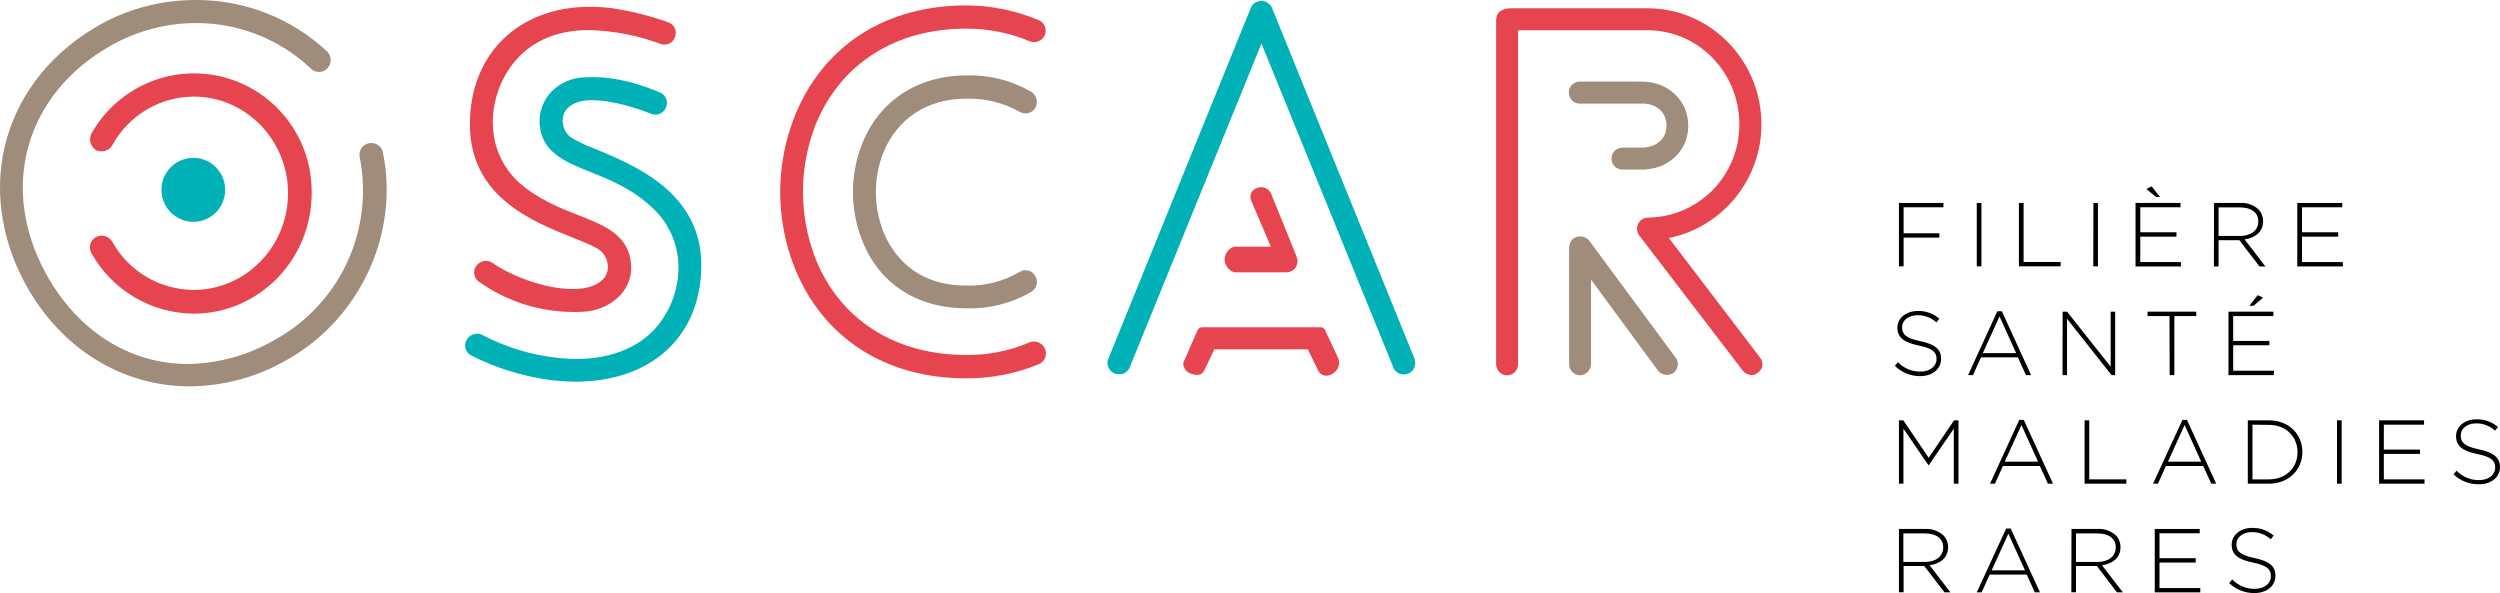 <svg width="274" height="65" viewBox="0 0 274 65" fill="none" xmlns="http://www.w3.org/2000/svg">
<g style="mix-blend-mode:multiply">
<g style="mix-blend-mode:multiply">
<path d="M208.124 22.244H212.999V22.718H208.636V25.568H212.554V26.042H208.636V29.189H208.124V22.244Z" fill="black"/>
</g>
<g style="mix-blend-mode:multiply">
<path d="M216.652 22.244H217.167V29.189H216.652V22.244Z" fill="black"/>
</g>
<g style="mix-blend-mode:multiply">
<path d="M221.271 22.244H221.787V28.711H225.849V29.189H221.271V22.244Z" fill="black"/>
</g>
<g style="mix-blend-mode:multiply">
<path d="M229.438 22.244H229.934V29.189H229.422L229.438 22.244Z" fill="black"/>
</g>
<g style="mix-blend-mode:multiply">
<path d="M234.054 22.244H238.981V22.718H234.574V25.459H238.54V25.938H234.574V28.723H239.029V29.201H234.054V22.244ZM236.301 21.597L235.243 20.704L235.824 20.427L236.746 21.597H236.301Z" fill="black"/>
</g>
<g style="mix-blend-mode:multiply">
<path d="M242.658 22.244H245.558C246.273 22.206 246.974 22.451 247.509 22.927C247.845 23.272 248.034 23.735 248.034 24.217V24.253C248.034 25.415 247.173 26.078 246.007 26.239L248.291 29.206H247.642L245.434 26.328H243.155V29.206H242.642L242.658 22.244ZM245.506 25.861C246.66 25.861 247.509 25.274 247.509 24.274V24.253C247.509 23.321 246.78 22.734 245.506 22.734H243.155V25.861H245.506Z" fill="black"/>
</g>
<g style="mix-blend-mode:multiply">
<path d="M251.783 22.244H256.707V22.718H252.3V25.459H256.266V25.938H252.3V28.723H256.775V29.201H251.783V22.244Z" fill="black"/>
</g>
<g style="mix-blend-mode:multiply">
<path d="M207.675 40.098L208.011 39.696C208.333 40.03 208.719 40.293 209.146 40.47C209.574 40.648 210.033 40.734 210.495 40.725C211.533 40.725 212.246 40.143 212.246 39.347C212.246 38.615 211.845 38.185 210.287 37.867C208.624 37.53 207.955 36.967 207.955 35.914V35.91C207.955 34.877 208.893 34.085 210.179 34.085C211.048 34.056 211.896 34.358 212.554 34.929L212.226 35.331C211.662 34.813 210.922 34.533 210.159 34.547C209.141 34.547 208.468 35.13 208.468 35.858V35.878C208.468 36.609 208.845 37.056 210.471 37.393C212.097 37.731 212.742 38.298 212.742 39.31V39.331C212.742 40.452 211.785 41.224 210.451 41.224C209.414 41.229 208.417 40.825 207.675 40.098Z" fill="black"/>
</g>
<g style="mix-blend-mode:multiply">
<path d="M218.907 34.113H219.404L222.609 41.111H222.044L221.163 39.166H217.117L216.235 41.111H215.703L218.907 34.113ZM220.966 38.7L219.148 34.68L217.317 38.7H220.966Z" fill="black"/>
</g>
<g style="mix-blend-mode:multiply">
<path d="M226.066 34.162H226.551L231.33 40.191V34.162H231.822V41.111H231.422L226.547 34.937V41.111H226.05L226.066 34.162Z" fill="black"/>
</g>
<g style="mix-blend-mode:multiply">
<path d="M237.775 34.64H235.372V34.162H240.712V34.64H238.308V41.111H237.795L237.775 34.64Z" fill="black"/>
</g>
<g style="mix-blend-mode:multiply">
<path d="M244.24 34.161H249.164V34.64H244.757V37.369H248.723V37.843H244.757V40.633H249.216V41.111H244.24V34.161ZM247.445 32.349L248.03 32.626L246.972 33.518H246.524L247.445 32.349Z" fill="black"/>
</g>
<g style="mix-blend-mode:multiply">
<path d="M208.124 46.068H208.604L211.384 50.175L214.165 46.068H214.649V53.013H214.136V46.984L211.396 50.983H211.356L208.616 46.984V53.013H208.124V46.068Z" fill="black"/>
</g>
<g style="mix-blend-mode:multiply">
<path d="M221.311 46.019H221.807L225.012 53.013H224.451L223.57 51.072H219.52L218.643 53.013H218.106L221.311 46.019ZM223.37 50.601L221.551 46.582L219.72 50.601H223.37Z" fill="black"/>
</g>
<g style="mix-blend-mode:multiply">
<path d="M228.469 46.067H228.982V52.539H233.048V53.013H228.469V46.067Z" fill="black"/>
</g>
<g style="mix-blend-mode:multiply">
<path d="M239.197 46.019H239.69L242.894 53.013H242.354L241.472 51.072H237.386L236.509 53.013H235.972L239.197 46.019ZM241.252 50.601L239.433 46.582L237.607 50.601H241.252Z" fill="black"/>
</g>
<g style="mix-blend-mode:multiply">
<path d="M246.359 46.067H248.663C250.838 46.067 252.34 47.567 252.34 49.52V49.54C252.34 51.498 250.838 53.013 248.663 53.013H246.359V46.067ZM246.872 46.546V52.539H248.663C250.59 52.539 251.807 51.221 251.807 49.56C251.807 47.912 250.606 46.566 248.663 46.566L246.872 46.546Z" fill="black"/>
</g>
<g style="mix-blend-mode:multiply">
<path d="M256.134 46.067H256.645V53.013H256.134V46.067Z" fill="black"/>
</g>
<g style="mix-blend-mode:multiply">
<path d="M260.748 46.067H265.675V46.546H261.269V49.275H265.235V49.749H261.269V52.539H265.727V53.013H260.748V46.067Z" fill="black"/>
</g>
<g style="mix-blend-mode:multiply">
<path d="M268.904 51.988L269.241 51.586C269.561 51.921 269.948 52.185 270.375 52.363C270.802 52.541 271.262 52.628 271.724 52.619C272.762 52.619 273.475 52.032 273.475 51.24C273.475 50.505 273.074 50.079 271.516 49.761C269.854 49.424 269.185 48.857 269.185 47.808V47.788C269.185 46.755 270.122 45.959 271.408 45.959C272.277 45.932 273.125 46.233 273.784 46.803L273.455 47.205C272.895 46.68 272.154 46.392 271.388 46.401C270.37 46.401 269.697 46.988 269.697 47.711V47.731C269.697 48.467 270.074 48.913 271.7 49.251C273.327 49.589 274 50.187 274 51.184C274 52.306 273.042 53.077 271.708 53.077C270.667 53.099 269.659 52.708 268.904 51.988Z" fill="black"/>
</g>
<g style="mix-blend-mode:multiply">
<path d="M208.124 57.973H211.028C211.742 57.937 212.442 58.182 212.979 58.657C213.318 59 213.509 59.463 213.512 59.947V59.967C213.512 61.129 212.65 61.792 211.481 61.953L213.768 64.919H213.111L210.9 62.037H208.636V64.915H208.124V57.973ZM210.972 61.591C212.125 61.591 212.975 61.004 212.975 59.983C212.975 59.05 212.246 58.464 210.972 58.464H208.608V61.591H210.972Z" fill="black"/>
</g>
<g style="mix-blend-mode:multiply">
<path d="M219.877 57.925H220.373L223.578 64.919H223.013L222.132 62.973H218.07L217.189 64.919H216.652L219.877 57.925ZM221.936 62.507L220.117 58.488L218.286 62.507H221.936Z" fill="black"/>
</g>
<g style="mix-blend-mode:multiply">
<path d="M227.035 57.973H229.935C230.648 57.937 231.347 58.182 231.882 58.657C232.22 59 232.409 59.464 232.407 59.947V59.967C232.407 61.129 231.546 61.792 230.38 61.953L232.663 64.919H232.019L229.815 62.037H227.532V64.915H227.019L227.035 57.973ZM229.883 61.591C231.041 61.591 231.886 61.004 231.886 59.983C231.886 59.05 231.153 58.464 229.883 58.464H227.532V61.591H229.883Z" fill="black"/>
</g>
<g style="mix-blend-mode:multiply">
<path d="M236.161 57.973H241.088V58.448H236.681V61.177H240.647V61.655H236.681V64.449H241.152V64.923H236.161V57.973Z" fill="black"/>
</g>
<g style="mix-blend-mode:multiply">
<path d="M244.316 63.906L244.653 63.504C244.974 63.838 245.36 64.102 245.788 64.28C246.215 64.458 246.674 64.545 247.137 64.537C248.174 64.537 248.887 63.95 248.887 63.158V63.138C248.887 62.403 248.487 61.977 246.928 61.659C245.266 61.322 244.593 60.755 244.593 59.702V59.681C244.593 58.653 245.534 57.857 246.82 57.857C247.689 57.827 248.536 58.129 249.192 58.701L248.867 59.103C248.303 58.586 247.564 58.306 246.8 58.319C245.783 58.319 245.11 58.906 245.11 59.629V59.649C245.11 60.385 245.486 60.831 247.113 61.169C248.739 61.506 249.388 62.073 249.388 63.082V63.102C249.388 64.224 248.431 64.999 247.097 64.999C246.063 65.015 245.064 64.623 244.316 63.906Z" fill="black"/>
</g>
</g>
<path d="M12.278 26.444C12.088 26.154 11.796 25.948 11.461 25.866C11.125 25.785 10.771 25.835 10.471 26.006C10.187 26.183 9.981 26.462 9.896 26.787C9.811 27.111 9.853 27.456 10.014 27.75C11.136 29.749 12.764 31.414 14.734 32.577C16.704 33.741 18.945 34.361 21.231 34.375C28.362 34.375 34.158 28.458 34.158 21.186C34.204 18.307 33.29 15.494 31.562 13.194C29.834 10.894 27.391 9.238 24.62 8.489C21.848 7.74 18.907 7.94 16.261 9.057C13.615 10.175 11.417 12.146 10.014 14.659C9.87 14.959 9.837 15.3 9.922 15.622C10.006 15.944 10.202 16.226 10.475 16.415L10.519 16.448C10.704 16.538 10.906 16.584 11.112 16.584C11.355 16.593 11.595 16.535 11.807 16.415C12.019 16.296 12.194 16.121 12.314 15.909C13.192 14.304 14.481 12.964 16.049 12.029C17.617 11.093 19.407 10.595 21.231 10.587C26.931 10.587 31.57 15.338 31.57 21.174C31.57 27.011 26.923 31.774 21.231 31.774C19.4 31.77 17.604 31.273 16.029 30.335C14.454 29.398 13.159 28.054 12.278 26.444Z" fill="#E6444F"/>
<path d="M62.796 26.05C64.09 26.569 65.308 27.055 65.824 27.485C66.072 27.708 66.272 27.979 66.409 28.283C66.547 28.587 66.621 28.916 66.626 29.25C66.628 29.528 66.571 29.803 66.459 30.057C66.346 30.31 66.18 30.537 65.972 30.721C65.291 31.356 64.21 31.677 62.768 31.677C59.671 31.677 55.986 30.227 53.955 28.796C53.753 28.66 53.516 28.588 53.274 28.59C52.995 28.59 52.724 28.678 52.499 28.842C52.274 29.006 52.106 29.238 52.02 29.503C51.941 29.756 51.947 30.028 52.035 30.278C52.123 30.528 52.289 30.742 52.508 30.89C55.56 33.053 59.208 34.207 62.944 34.194C63.301 34.194 63.653 34.194 63.99 34.162C65.351 34.09 66.648 33.559 67.671 32.654C68.182 32.208 68.583 31.649 68.844 31.022C69.104 30.394 69.217 29.715 69.173 29.037C68.961 25.773 66.269 24.716 63.421 23.598C61.366 22.794 59.038 21.878 56.947 20.061C56.066 19.276 55.353 18.319 54.851 17.248C54.349 16.178 54.068 15.017 54.027 13.835C53.91 11.118 54.861 8.463 56.675 6.443C58.59 4.353 61.245 3.296 64.566 3.296C67.224 3.365 69.852 3.87 72.346 4.791C72.501 4.861 72.669 4.897 72.839 4.895C73.13 4.887 73.41 4.777 73.629 4.584C73.849 4.391 73.994 4.127 74.04 3.838C74.102 3.548 74.054 3.244 73.906 2.987C73.758 2.73 73.521 2.536 73.239 2.444C71.288 1.75 69.276 1.24 67.23 0.92C66.39 0.804 65.543 0.745 64.695 0.743C56.807 0.743 51.503 5.92 51.503 13.606C51.479 21.524 58.289 24.253 62.796 26.05Z" fill="#E6444F"/>
<path d="M112.853 37.518C110.656 38.463 108.285 38.934 105.895 38.901C98.111 38.901 92.099 35.07 89.398 28.39C87.544 23.648 87.544 18.379 89.398 13.638C92.135 6.969 98.144 3.139 105.895 3.139C108.292 3.13 110.666 3.603 112.877 4.53C113.02 4.586 113.173 4.615 113.326 4.614C113.583 4.616 113.835 4.54 114.05 4.397C114.264 4.253 114.43 4.049 114.528 3.81C114.642 3.504 114.634 3.166 114.505 2.866C114.375 2.566 114.135 2.328 113.835 2.202C111.314 1.147 108.611 0.6 105.879 0.595C97.046 0.595 90.204 5.016 87.103 12.729C84.98 18.075 84.98 24.033 87.103 29.378C90.216 37.06 97.058 41.465 105.879 41.465C108.626 41.481 111.35 40.95 113.891 39.901C114.197 39.76 114.435 39.504 114.554 39.188C114.673 38.872 114.664 38.522 114.528 38.213C114.39 37.905 114.139 37.662 113.828 37.532C113.517 37.403 113.168 37.398 112.853 37.518Z" fill="#E6444F"/>
<path d="M144.631 35.866C144.774 35.851 144.918 35.886 145.037 35.966C145.156 36.046 145.244 36.166 145.284 36.304L146.686 39.294C146.748 39.455 146.777 39.627 146.77 39.799C146.763 39.971 146.721 40.14 146.646 40.295C146.548 40.516 146.398 40.709 146.209 40.858C146.02 41.007 145.797 41.108 145.561 41.151C145.343 41.2 145.116 41.172 144.916 41.072C144.716 40.973 144.557 40.808 144.463 40.605L143.341 38.286H133.094L131.972 40.629C131.909 40.756 131.814 40.865 131.697 40.945C131.58 41.025 131.445 41.074 131.303 41.087C131.303 41.087 130.206 41.172 129.773 40.283C129.706 40.149 129.677 39.998 129.688 39.848C129.699 39.698 129.751 39.554 129.837 39.431L131.227 36.248C131.27 36.128 131.35 36.025 131.457 35.956C131.563 35.887 131.69 35.855 131.816 35.866H144.631Z" fill="#E6444F"/>
<path d="M134.216 28.438C134.216 29.069 134.777 29.845 135.418 29.845H141.006C141.325 29.845 141.63 29.718 141.856 29.491C142.081 29.265 142.208 28.959 142.208 28.639C142.218 28.465 142.185 28.291 142.112 28.132L139.343 21.299C139.258 21.07 139.105 20.872 138.904 20.732C138.704 20.591 138.466 20.516 138.222 20.515C138.061 20.515 137.901 20.547 137.753 20.612C137.619 20.652 137.495 20.72 137.389 20.812C137.283 20.903 137.197 21.016 137.138 21.143C137.078 21.27 137.045 21.409 137.042 21.549C137.039 21.689 137.066 21.829 137.12 21.958L139.283 27.035H135.418C134.777 27.031 134.216 27.803 134.216 28.438Z" fill="#E6444F"/>
<path d="M192.907 39.198L182.912 26.09C185.773 25.502 188.345 23.941 190.193 21.671C192.041 19.401 193.052 16.561 193.055 13.63C193.055 6.616 187.447 0.908 180.58 0.908H165.654C164.552 0.908 163.976 1.358 163.976 2.214V39.93C163.976 40.249 164.102 40.556 164.328 40.782C164.553 41.008 164.859 41.135 165.177 41.135C165.496 41.135 165.802 41.008 166.027 40.782C166.253 40.556 166.379 40.249 166.379 39.93V3.316H180.58C186.125 3.316 190.631 7.934 190.631 13.618C190.649 16.312 189.601 18.903 187.716 20.822C185.832 22.741 183.265 23.83 180.58 23.852C180.269 23.863 179.975 23.995 179.759 24.22C179.543 24.445 179.422 24.745 179.423 25.057C179.41 25.351 179.511 25.639 179.703 25.861L191.004 40.617C191.117 40.764 191.262 40.884 191.428 40.968C191.593 41.053 191.776 41.099 191.961 41.103C192.223 41.108 192.476 41.013 192.67 40.838C192.794 40.758 192.899 40.653 192.981 40.529C193.062 40.407 193.117 40.268 193.143 40.123C193.171 39.96 193.165 39.794 193.124 39.635C193.083 39.475 193.009 39.326 192.907 39.198Z" fill="#E6444F"/>
<path d="M41.437 15.906C41.213 15.754 40.949 15.673 40.679 15.673C40.591 15.673 40.502 15.682 40.415 15.701C40.244 15.738 40.082 15.809 39.939 15.909C39.796 16.01 39.675 16.139 39.582 16.288C39.406 16.577 39.352 16.923 39.43 17.252C40.2 21.146 39.711 25.185 38.035 28.781C36.36 32.377 33.584 35.342 30.112 37.245C27.222 38.928 23.951 39.84 20.61 39.894C14.177 39.894 8.516 36.277 5.075 30.059C-0.172 20.577 2.78 10.218 12.258 4.937C15.076 3.363 18.246 2.533 21.471 2.525C26.143 2.509 30.644 4.288 34.05 7.497C34.241 7.697 34.493 7.828 34.766 7.87C35.038 7.912 35.318 7.863 35.56 7.73C35.664 7.672 35.759 7.6 35.844 7.517C35.968 7.406 36.068 7.271 36.137 7.119C36.206 6.968 36.242 6.803 36.245 6.637C36.253 6.45 36.221 6.263 36.152 6.09C36.083 5.916 35.978 5.758 35.844 5.628C31.916 1.972 26.745 -0.041 21.387 0.001C17.758 -0.004 14.187 0.915 11.008 2.674C5.877 5.536 2.231 9.977 0.745 15.19C-0.741 20.404 0.012 26.103 2.86 31.268C6.702 38.21 13.392 42.342 20.758 42.342C24.481 42.323 28.136 41.34 31.37 39.488C39.418 35.007 43.788 25.661 41.973 16.746C41.947 16.576 41.886 16.414 41.793 16.269C41.701 16.125 41.579 16.001 41.437 15.906Z" fill="#9F8C7B"/>
<path d="M105.895 10.812C107.965 10.756 110.012 11.266 111.816 12.287C111.998 12.38 112.2 12.43 112.405 12.432C112.627 12.43 112.846 12.368 113.037 12.254C113.228 12.139 113.386 11.976 113.494 11.781C113.645 11.486 113.679 11.145 113.591 10.825C113.502 10.506 113.298 10.232 113.018 10.056C110.856 8.805 108.389 8.185 105.895 8.268C100.539 8.268 96.257 11.114 94.446 15.881C93.16 19.206 93.16 22.894 94.446 26.219C96.273 31.042 100.455 33.788 105.895 33.788C108.396 33.871 110.87 33.247 113.034 31.987C113.321 31.812 113.529 31.53 113.61 31.203C113.688 30.909 113.648 30.596 113.498 30.331C113.43 30.175 113.329 30.036 113.203 29.922C113.077 29.808 112.928 29.722 112.766 29.67C112.605 29.618 112.434 29.601 112.265 29.62C112.097 29.639 111.934 29.694 111.788 29.78C110.006 30.834 107.962 31.359 105.895 31.296C100.026 31.296 97.667 27.549 96.785 25.314C95.732 22.574 95.732 19.538 96.785 16.797C98.312 12.999 101.633 10.812 105.895 10.812Z" fill="#9F8C7B"/>
<path d="M174.178 26.372C174.062 26.226 173.915 26.108 173.747 26.027C173.579 25.947 173.395 25.905 173.209 25.905C172.921 25.905 172.641 25.997 172.408 26.167C172.274 26.294 172.167 26.447 172.093 26.616C172.019 26.785 171.979 26.967 171.975 27.151V39.93C171.981 40.243 172.106 40.543 172.325 40.767C172.544 40.992 172.84 41.123 173.153 41.135C173.471 41.126 173.773 40.996 174.001 40.773C174.228 40.549 174.363 40.248 174.379 39.93V30.652L181.674 40.561C181.79 40.728 181.945 40.864 182.126 40.956C182.307 41.048 182.508 41.095 182.711 41.091C182.97 41.095 183.223 41.012 183.428 40.854C183.553 40.757 183.658 40.636 183.736 40.498C183.815 40.36 183.865 40.208 183.885 40.05C183.923 39.75 183.841 39.446 183.656 39.206L174.178 26.372Z" fill="#9F8C7B"/>
<path d="M179.943 16.178H177.82C177.662 16.178 177.506 16.209 177.36 16.27C177.214 16.331 177.082 16.419 176.97 16.531C176.858 16.643 176.77 16.776 176.709 16.922C176.649 17.069 176.618 17.226 176.618 17.384C176.618 17.542 176.649 17.699 176.709 17.845C176.77 17.992 176.858 18.125 176.97 18.237C177.082 18.349 177.214 18.438 177.36 18.498C177.506 18.559 177.662 18.59 177.82 18.59H179.943C180.115 18.59 180.283 18.59 180.452 18.566C183.096 18.341 185.035 16.363 185.035 13.79C185.035 11.025 182.843 8.943 179.943 8.943H173.249C173.091 8.93 172.932 8.948 172.781 8.996C172.631 9.045 172.491 9.122 172.37 9.225C172.249 9.328 172.149 9.453 172.077 9.595C172.004 9.736 171.96 9.89 171.947 10.048C171.934 10.207 171.952 10.366 172 10.518C172.048 10.669 172.126 10.809 172.228 10.931C172.331 11.052 172.456 11.152 172.596 11.225C172.737 11.297 172.891 11.341 173.049 11.355C173.115 11.361 173.182 11.361 173.249 11.355H179.943C180.047 11.355 180.147 11.355 180.243 11.355C181.702 11.467 182.647 12.4 182.647 13.766C182.667 15.185 181.545 16.178 179.943 16.178Z" fill="#9F8C7B"/>
<path d="M65.231 16.323C64.31 15.993 63.423 15.573 62.584 15.069C62.312 14.866 62.089 14.605 61.93 14.304C61.771 14.004 61.681 13.672 61.666 13.332C61.614 11.495 63.485 11.098 64.07 11.021C64.336 10.993 64.603 10.98 64.871 10.981C67.443 10.981 70.479 12.118 71.333 12.468C71.489 12.533 71.656 12.568 71.825 12.569C72.119 12.567 72.404 12.464 72.631 12.276C72.858 12.089 73.013 11.829 73.071 11.54C73.133 11.254 73.091 10.955 72.954 10.697C72.817 10.438 72.593 10.237 72.322 10.129C69.177 8.822 66.573 8.316 64.018 8.481C62.7 8.521 61.445 9.056 60.501 9.98C60.037 10.447 59.676 11.006 59.441 11.621C59.206 12.237 59.103 12.895 59.139 13.553C59.347 16.705 61.943 17.746 64.703 18.851C66.846 19.707 69.274 20.68 71.465 22.738C72.356 23.545 73.072 24.526 73.569 25.622C74.065 26.718 74.332 27.905 74.353 29.109C74.38 30.432 74.146 31.747 73.665 32.979C73.183 34.211 72.464 35.335 71.549 36.288C69.546 38.298 66.646 39.343 63.136 39.343C59.559 39.28 56.046 38.38 52.877 36.714C52.698 36.625 52.5 36.578 52.3 36.577C52.008 36.578 51.723 36.676 51.491 36.855C51.26 37.035 51.093 37.286 51.018 37.57C50.947 37.84 50.972 38.125 51.087 38.379C51.203 38.633 51.402 38.838 51.651 38.961C53.618 39.958 55.699 40.71 57.849 41.2C59.555 41.609 61.302 41.821 63.056 41.831C71.445 41.831 76.865 36.814 76.865 29.045C76.861 21.118 69.582 18.12 65.231 16.323Z" fill="#00B1B7"/>
<path d="M139.44 0.94C139.347 0.696 139.182 0.485 138.968 0.336C138.753 0.187 138.499 0.106 138.238 0.104C137.98 0.103 137.728 0.183 137.517 0.332C137.306 0.481 137.147 0.692 137.06 0.936L121.521 39.206C121.438 39.357 121.388 39.525 121.377 39.697C121.366 39.87 121.394 40.042 121.457 40.203C121.517 40.375 121.615 40.532 121.744 40.661C121.874 40.789 122.03 40.887 122.202 40.946C122.341 40.994 122.488 41.019 122.635 41.019C122.895 41.033 123.153 40.963 123.37 40.818C123.586 40.673 123.75 40.461 123.837 40.215L138.258 4.771L152.66 40.142C152.73 40.406 152.887 40.637 153.105 40.799C153.324 40.961 153.59 41.044 153.861 41.035C154.013 41.036 154.163 41.01 154.306 40.958C154.457 40.908 154.595 40.826 154.712 40.719C154.829 40.612 154.923 40.481 154.987 40.335C155.063 40.172 155.105 39.995 155.112 39.815C155.118 39.634 155.088 39.455 155.023 39.286L139.44 0.94Z" fill="#00B1B7"/>
<path d="M21.99 24.217C23.868 23.773 25.03 21.885 24.587 20.001C24.144 18.117 22.263 16.95 20.385 17.395C18.508 17.839 17.345 19.727 17.788 21.611C18.231 23.495 20.112 24.662 21.99 24.217Z" fill="#00B1B7"/>
</svg>
